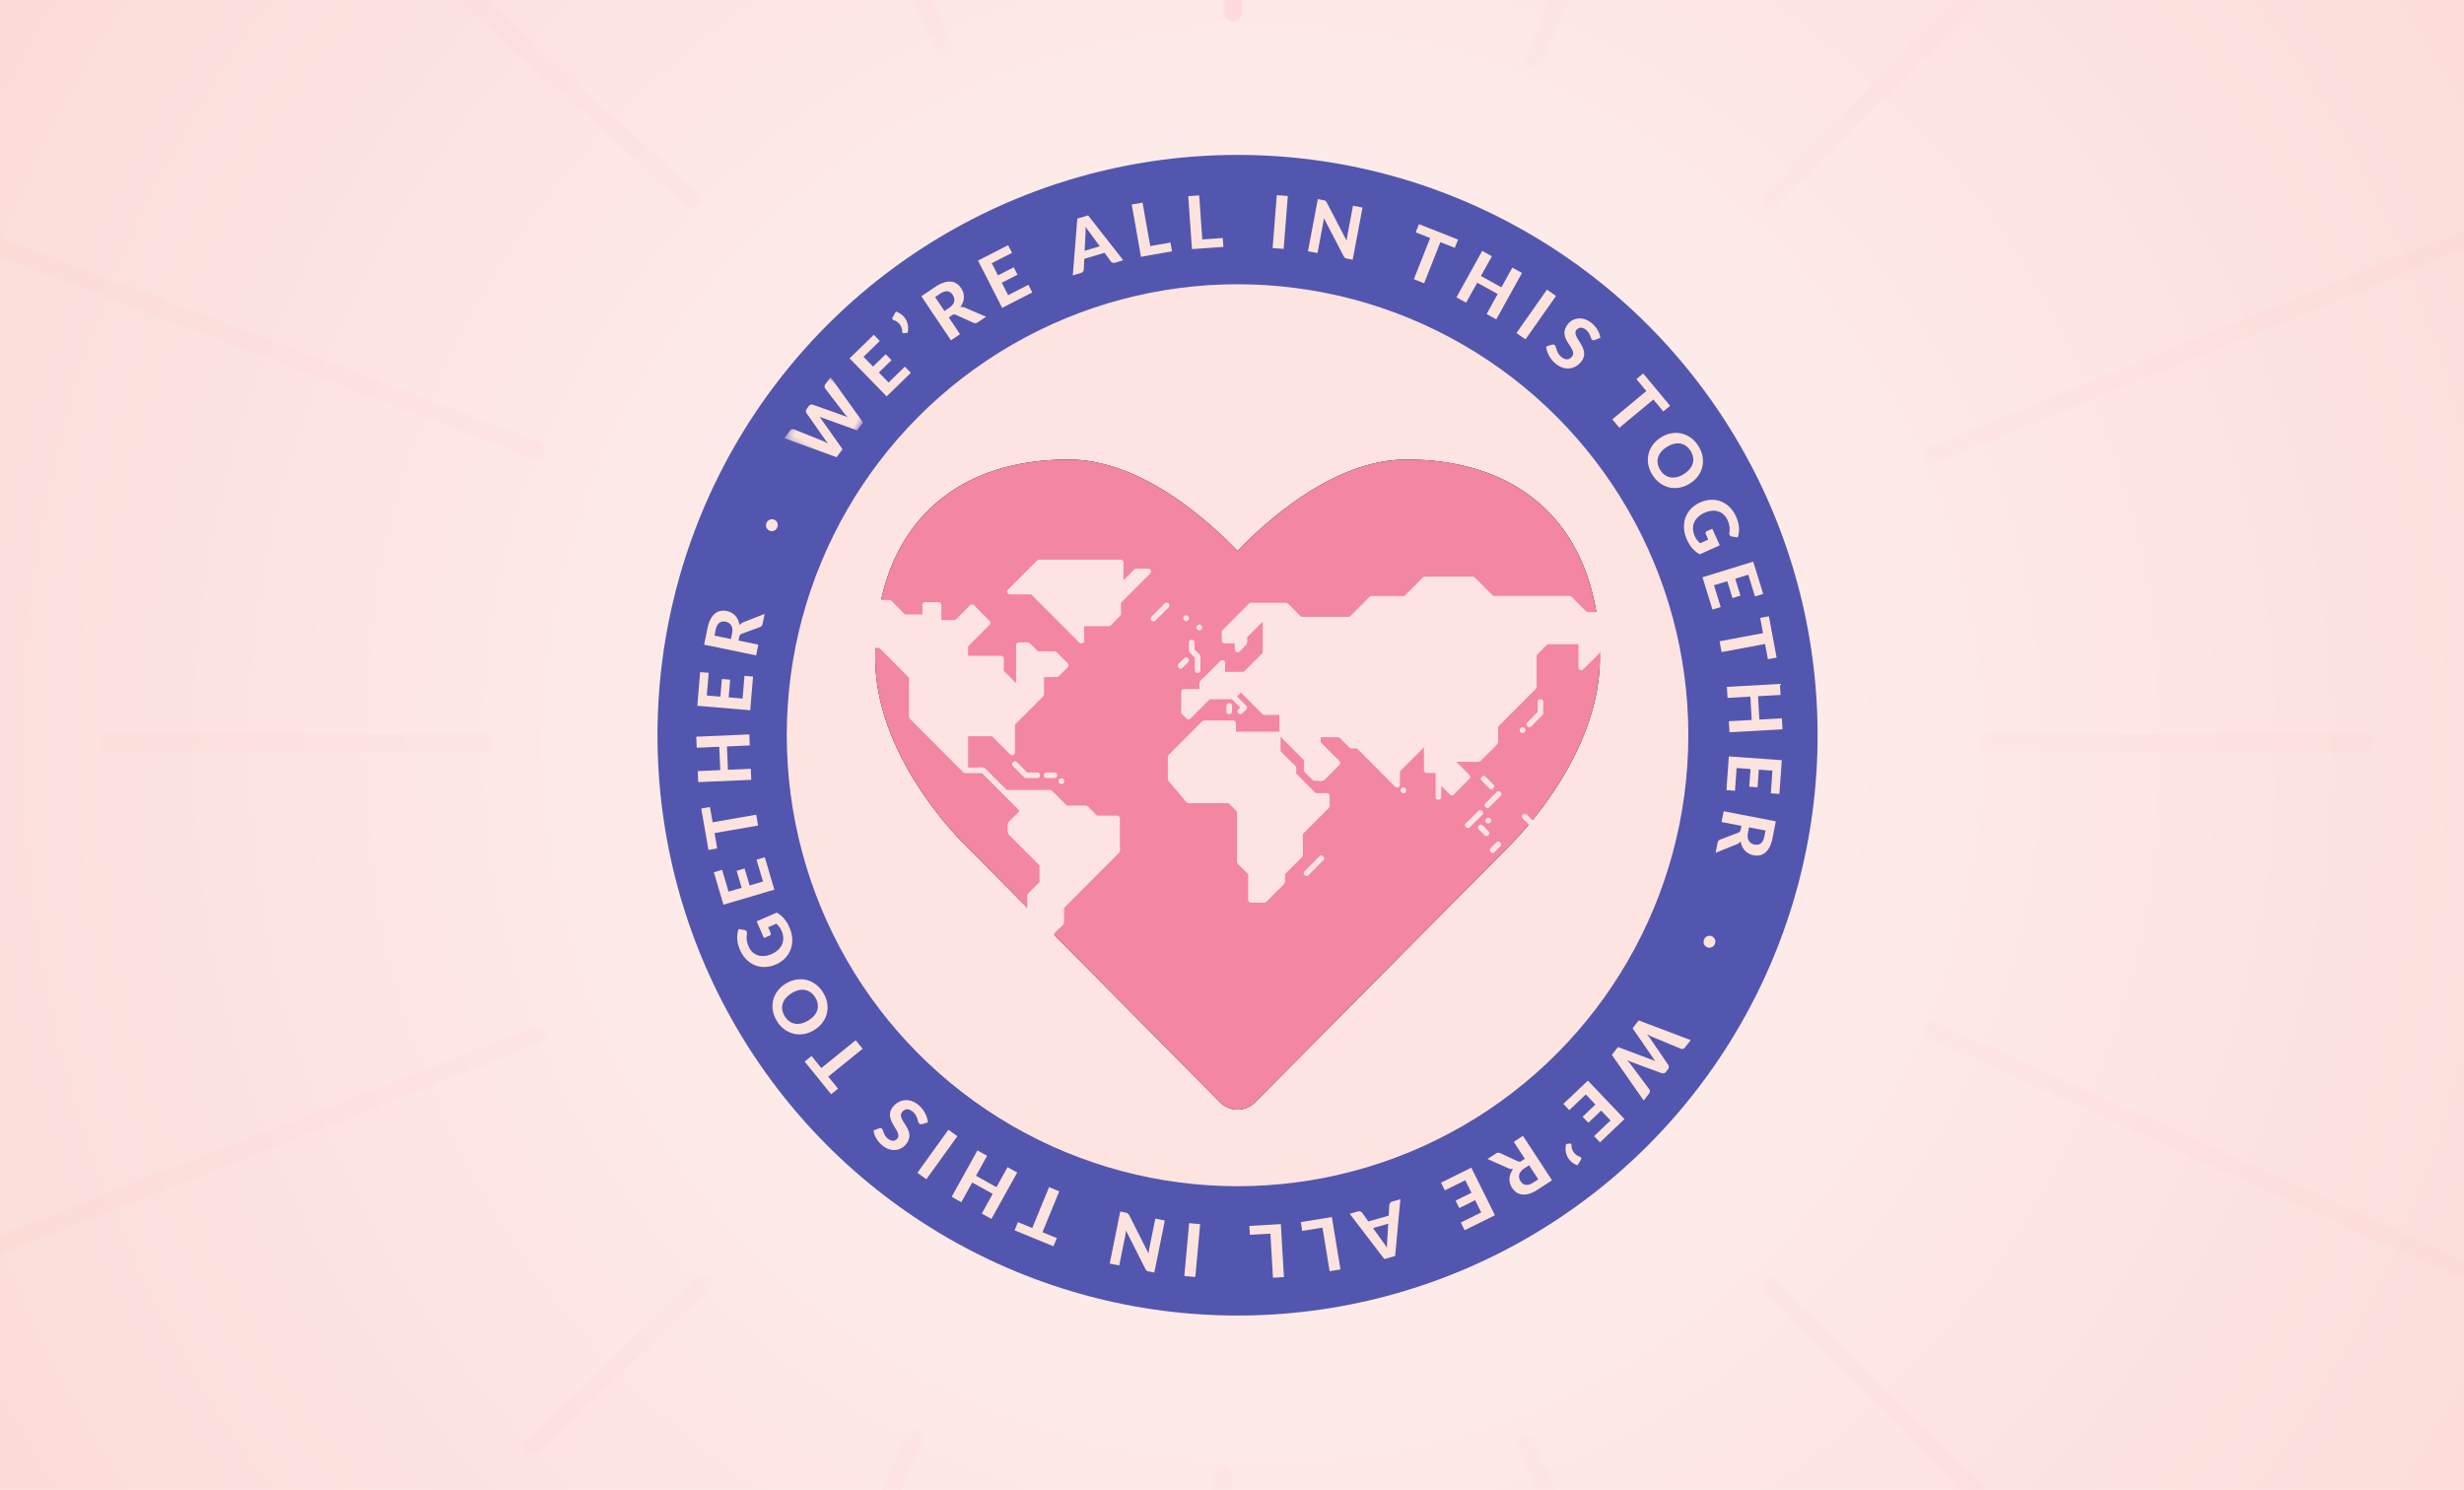 <?xml version="1.0" encoding="UTF-8"?> <svg xmlns="http://www.w3.org/2000/svg" xmlns:xlink="http://www.w3.org/1999/xlink" width="420" height="254"><defs><path id="a" d="M0 .886h444.5v258H0z"></path><path d="M126.71 191.557a4.18 4.18 0 003.033-1.299l42.943-43.293c.62-.65 15.784-15.153 15.784-32.47 0-21.142-12.338-33.769-32.948-33.769-12.062 0-23.367 9.958-28.812 15.586-5.445-5.628-16.75-15.586-28.812-15.586-20.61 0-32.948 12.627-32.948 33.769 0 17.317 15.164 31.82 15.716 32.326l43.011 43.437a4.18 4.18 0 003.033 1.299z" id="g"></path><path d="M67.284 104.664h.034l.08.01.103.025c.193.066.325.218.484.378l2.06 2.064h2.942v-1.62a.48.48 0 01.475-.476h2.282a.48.48 0 01.476.476v2.573h2.37l2.524-2.529a.48.48 0 01.672 0l2.663 2.668a.482.482 0 010 .674l-3.664 3.67v1.614h5.61a.48.48 0 01.475.476v2.089l2.092 2.095v-6.47l.008-.086a.48.48 0 01.467-.39h1.128c.077 0 .15-.002.222-.001l.104.004a.69.69 0 01.473.205l1.313 1.316h2.844l.093.01c.177.037.295.178.421.305l.329.329.328.329.535.535.534.536.06.074c.121.184.101.44-.06.6l-.481.482-.482.483-.082.087c-.226.247-.513.612-.842.612h-2.157v2.552c0 .299.032.566-.198.796l-.703.705-4.044 4.05v4.757c0 .25-.186.427-.399.465l-.071.008a.455.455 0 01-.341-.136l-3.095-3.1h-4.081v5.336h1.464c.176 0 .462-.037.741-.038l.165.005c.163.01.314.037.428.098l.016.008.015.009.012.007.01.007.026.02.023.02.004.003v.001l.213.213.374.376 1.366 1.368 1.366 1.368.172.173.172.172h7.38l.108.013c.28.064.495.363.687.555l1.047 1.05 1.048 1.05h3.102l.134.012c.387.072.642.443.918.72l.49.49.49.493h3.417l.085.007a.48.48 0 01.391.468v4.43l.003.11c.02.39.114 1.066-.15 1.33l-.67.671-4.346 4.354-4.346 4.355v2.466l-.015.112c-.1.374-.662.767-.89.997l-.403.403-.403.404v5.709l-.008.085a.481.481 0 01-.468.392H93.24l-.102-.014c-.233-.06-.418-.31-.577-.47l-.843-.845-.084-.08c-.297-.273-.77-.63-.77-1.031v-9.921l-.002-.103c-.003-.205-.002-.4.16-.564l.966-.968.967-.968v-2.845l-.373-.372-4.81-4.819-.081-.095c-.19-.26-.156-.555-.156-.892l-.003-.136c-.014-.414-.07-.866.235-1.171l1.806-1.81-1.373-1.375-1.373-1.375-.133-.114c-.13-.123-.246-.266-.342-.362l-.658-.66-.659-.66-1.881-1.884h-2.203c-.063 0-.13.003-.198.006l-.208.006-.206-.012h-.031l-.08-.007a.48.48 0 01-.264-.144l-.016-.013-.015-.014-2.23-2.235c-1.22-1.22-2.437-2.441-3.656-3.662l-2.69-2.695-.514-.515c-.212-.212-.14-.653-.14-.925v-6.074l-5.046-5.055h-8.932l-.084-.007a.423.423 0 01-.252-.134l-.047-.05a.452.452 0 01-.092-.286v-4.573l.015-.104.04-.103c.117-.235.4-.446.557-.604l1.125-1.126.653-.655.28-.28.079-.075c.13-.117.266-.196.462-.196zm123.89 56.944a.418.418 0 01.242.026.5.5 0 01.042.02l.017.008a.525.525 0 01.046.029l.01.007a.546.546 0 01.047.04l.015.014a.554.554 0 01.078.098.485.485 0 01.072.277l-.001.014a.412.412 0 01-.062.179.524.524 0 01-.076.095l.056-.066-.004.005-.02.023-.032.038-.166.166-1.29 1.294-.061.053c-.432.32-1.027-.312-.612-.727l.166-.166.861-.864.43-.43a.592.592 0 01.06-.052l.01-.008a.482.482 0 01.117-.06l.038-.01a.411.411 0 01.092-.01zm-8.828-.93c.435-.435 1.107.238.673.672l-.979.98c-.435.433-1.108-.24-.673-.674l.98-.978zm9.382-1.729c-.434-.434.239-1.107.674-.672l1.332 1.332a.435.435 0 01.136.383.447.447 0 01-.14.306l-1.054 1.055c-.434.435-1.106-.239-.672-.674l.727-.728-1.003-1.002zm-16.833-12.03l.064.002.037.002c.085.003.167.008.24.008l.15.009a.9.9 0 01.493.224l.052.045c.092.084.183.183.29.29l1.898 1.902 1.186-1.188.074-.06c.183-.12.438-.1.598.06l.115.115 2.507 2.512c.207.207.56.457.56.779l-.004-.04.005.04v7.22a.48.48 0 01-.476.477h-1.661c-.115 0-.257.011-.408.02l-.153.006-.154.001c-.257-.005-.503-.048-.654-.198l-1.056-1.058-1.056-1.058h-5.692l-.881.883-.881.883-.074.06a.468.468 0 01-.083.043l-.088.026-.092.009a.472.472 0 01-.335-.138l-.57-.572-.571-.571-.001-.001h-.001l-.041-.044a.428.428 0 01-.063-.109l-.021-.062a.408.408 0 01-.013-.125v-5.331a.48.48 0 01.475-.476h1.325a205444.278 205444.278 0 004.425-4.434.431.431 0 01.184-.11.672.672 0 01.098-.024l.016-.002a1.467 1.467 0 01.21-.014l-.103.002h.01l.044-.002h.049zm-8.31-46.235c.252 0 .445.037.634.225l1.058 1.06 1.998 2.002h13.017c.341 0 .672.471.886.687l2.072 2.076h11.404c.415 0 .63.519.336.813l-1.176 1.178c-.316.317-.557.676-1.032.676h-3.066l-7.087 7.1c-.294.294-.812.08-.812-.336v-3.954h-5.27l-1.862 1.865v5.345c0 .256-.125.401-.292.568l-2.1 2.103-4.169 4.177v2.426c0 .376-.13.562-.384.818l-2.486 2.49c-.228.228-.442.262-.75.262h-3.505l2.231 2.234a.482.482 0 010 .675l-2.662 2.667a.479.479 0 01-.672 0l-1.471-1.474v1.9c0 .614-.951.614-.951 0v-4.097h-1.522a.48.48 0 01-.475-.477v-3.898l-4.089 4.096v2.28c0 .415-.518.63-.811.336l-6.518-6.529h-.88c-.322 0-.49-.23-.697-.437l-1.466-1.468h-3.13v.85c1.062 1.066 2.125 2.13 3.188 3.195a.482.482 0 010 .673l-1.83 1.835-.73.73c-.268.269-.915.148-1.253.148-.203 0-.48.041-.662-.065-.124-.073-.227-.206-.327-.306l-1.05-1.052c-.277-.277-.19-.729-.19-1.09v-1.006l-3.756-3.763c-.074-.074-.161-.15-.237-.233v2.459l1.902 1.906c.214.214.657.519.743.832.088.322.04.724.023 1.078l3.329 3.336h1.895a.48.48 0 01.476.476v1.143c0 .293.071.697-.156.924l-1.31 1.314-3.099 3.103v3.3c0 .237.032.479-.153.664l-2.89 2.895v1.006c0 .3-.008.527-.23.75l-1.87 1.872-.883.886c-.178.178-.317.339-.596.339h-2.222a.48.48 0 01-.475-.477v-4.376l-1.27-1.271c-.23-.232-.631-.51-.631-.87v-8.528l-1.434-1.436h-6.627c-.264 0-.467-.042-.646-.255l-.994-1.183-1.951-2.321-.001-.001a.438.438 0 01-.139-.336v-3.337c0-.324-.045-.626.203-.875l.784-.785 4.794-4.803c.204-.204.424-.203.692-.203h4.652a.48.48 0 01.476.476v1.43h7.132c.106 0 .205.036.285.097v-2.955h-2.06c-.273 0-.642.061-.854-.15l-.475-.477-3.172-3.177-.662.663 1.494 1.497c.222.157.33.487.077.73-.332.321-.359.335-.692.655-.442.427-1.101-.26-.658-.686.15-.146.239-.229.32-.305l-1.41-1.414c-.149.006-.306-.004-.47-.004h-3.318l-3.283 3.29a.479.479 0 01-.672 0l-.438-.438c-.147-.148-.387-.323-.446-.534-.08-.295-.017-.674-.017-.972v-2.606c0-.148.056-.26.14-.337a.438.438 0 01.336-.139h2.63v-.4c0-.248-.067-.64.066-.867.209-.358.638-.662.926-.95l2.571-2.577c.294-.293.812-.078.812.337v1.525h3.163l3.24-3.246v-5.321l-2.656 2.66c.026.434.101 1.042-.18 1.324l-1.107 1.11c-.294.293-.812.078-.812-.338v-1.047h-1.744a.48.48 0 01-.475-.477v-.899c0-.27-.073-.688.138-.9l.738-.738 3.117-3.122.644-.646c.21-.212.623-.144.896-.144h5.226c.32 0 .501.127.722.347l2.06 2.065h8.225l1.932-1.937 1.219-1.22c.194-.195.353-.404.656-.404h5.57l2.497-2.5c.235-.235.634-.81 1.01-.81zm21.574 50.342l.98.98c.434.433-.239 1.106-.673.671l-.98-.978c-.434-.434.238-1.107.673-.673zm10.153.477a.487.487 0 110 .975.487.487 0 010-.975zm-57.326-3.274h.016a.43.43 0 01.194.052l.009.005.024.014a.529.529 0 01.03.019l.01.007a.547.547 0 01.097.092l.008.01a.542.542 0 01.092.183l.01.05a.44.44 0 01.003.107l-.003.022a.412.412 0 01-.058.155.523.523 0 01-.077.097l.056-.065a.543.543 0 01-.056.065l-2.541 2.548a.458.458 0 01-.253.136l-.064.005c-.366 0-.69-.478-.356-.814l2.124-2.13.305-.306.113-.112a.577.577 0 01.087-.071.463.463 0 01.1-.048l.038-.011a.41.41 0 01.092-.01l-.075.006a.412.412 0 01.075-.006zm48.15 1.672a.488.488 0 11-.69.69.488.488 0 01.69-.69zm4.252-.142a.487.487 0 110 .974.487.487 0 010-.974zm4.924-1.745a.487.487 0 110 .974.487.487 0 010-.974zm1.27 0a.487.487 0 11-.001.974.487.487 0 010-.974zM170.828 146c.434-.435 1.107.238.673.672l-.98.98c-.435.433-1.107-.24-.673-.674l.98-.978zm15.312-.3l.979.98c.434.433-.239 1.106-.673.672l-.98-.979c-.434-.434.239-1.107.674-.673zm-10.45-4.59a.412.412 0 01.225.066c.031.02.062.045.092.075l-.068-.059.008.006.06.053 4.862 4.87c.316.316.046.759-.291.81l-.064.004a.444.444 0 01-.318-.14l-2.43-2.435-2.43-2.435a.588.588 0 01-.096-.13.427.427 0 01-.042-.244l.002-.008.01-.05a.481.481 0 01.093-.183l.008-.01a.55.55 0 01.18-.143.458.458 0 01.195-.047zm6.808 2.839c.435-.435 1.107.239.673.672l-.979.98c-.435.434-1.108-.24-.674-.673l.98-.979zm-14.442-.946a.43.43 0 01.215-.016l.005.001.011.003.038.01a.421.421 0 01.092.043c.033.02.065.046.096.077l-.068-.058a.526.526 0 01.068.058l-.018-.016.012.011.006.005.489.49.489.49.052.06a.435.435 0 01.017.501l-.037.053a.52.52 0 01-.323.195l-.064.005a.443.443 0 01-.317-.14l-.49-.49-.49-.49a.553.553 0 01-.103-.15.424.424 0 01-.031-.232l.01-.05.004-.013a.514.514 0 01.193-.271.514.514 0 01.14-.075zm.045-2.536c.023 0 .045.002.068.006h.003l.016.004.039.01.015.005.045.017a.5.5 0 01.022.011l.035.02a.53.53 0 01.248.383v.011l.002.032a.417.417 0 01-.074.235.53.53 0 01-.068.082l.053-.06-.053.06-2.164 2.144-.046.041-.015.011a.435.435 0 01-.192.082l-.065.005c-.365-.002-.688-.482-.35-.817l1.081-1.071 1.082-1.072a.504.504 0 01.06-.052l.01-.007a.466.466 0 01.118-.06l.047-.012a.414.414 0 01.078-.008zm1.35 1.322a.487.487 0 110 .975.487.487 0 010-.975zm1.738-4.507a.457.457 0 01.275.096.535.535 0 01.05.04l.003.004.012.012a.497.497 0 01.149.303l.002.016v.026a.418.418 0 01-.063.22.525.525 0 01-.077.098l.055-.065a.545.545 0 01-.055.065l-.258.258-1.644 1.647-.037.034-.023.018a.434.434 0 01-.192.083l-.065.005c-.365 0-.69-.478-.355-.814l1.902-1.905a.546.546 0 01.142-.102.434.434 0 01.175-.039l-.077.008a.412.412 0 01.077-.008zm-16.199-.652a.487.487 0 110 .975.487.487 0 010-.975zm13.682-1.966c.024 0 .05.003.074.007l.006.001.011.003.038.01a.422.422 0 01.089.042.52.52 0 01.099.078l-.064-.055a.543.543 0 01.064.055l-.06-.05.06.05 1.33 1.333.053.061.04.063c.155.297-.088.642-.383.686l-.064.005a.443.443 0 01-.317-.14l-.666-.667-.665-.667-.053-.06a.534.534 0 01-.057-.101.421.421 0 01-.028-.21.508.508 0 01.148-.292l.011-.011a.551.551 0 01.09-.07l.017-.01a.512.512 0 01.1-.042l.024-.006a.452.452 0 01.102-.013l-.065.005h.002l.048-.004h.015zm-107.7-1.378c.023 0 .047.002.07.006l.011.002.019.004a.413.413 0 01.117.05c.034.02.068.046.1.078l-.067-.057.007.005.06.052 2.276 2.28c.315.316.046.759-.292.81l-.064.004a.444.444 0 01-.317-.14l-1.138-1.14-1.138-1.14a.583.583 0 01-.091-.123.474.474 0 01-.046-.15.388.388 0 01.006-.13.44.44 0 01.01-.038v-.003l.02-.056a.517.517 0 01.07-.114l.007-.01a.55.55 0 01.036-.039l.015-.015.012-.01a.55.55 0 01.021-.018l.014-.01a.538.538 0 01.04-.027l.023-.014a.51.51 0 01.084-.036.444.444 0 01.13-.02zm35.72 1.783a.487.487 0 110 .974.487.487 0 010-.974zm-1.166-.988l.075.005c.14.021.24.096.303.195.075.117.095.27.061.406v.001l-.024.072a.434.434 0 01-.421.273h-1.384l-.097-.008h-.005l-.03-.007a.443.443 0 01-.193-.11.45.45 0 01-.127-.253.543.543 0 01-.008-.097l.003.065a.549.549 0 01-.002-.023v-.016l-.001-.026v-.027l.003-.03.002-.022a.54.54 0 01.08-.208.428.428 0 01.12-.118l.03-.018a.422.422 0 01.11-.04.522.522 0 01.116-.013l-.1.009a.535.535 0 01.1-.009l-.065.005.065-.005h.692l.692-.001a.62.62 0 01.005 0zm-7.109-1.092c-.434-.434.239-1.108.674-.673l1.765 1.764 1.73.002c.615 0 .615.952.001.952l-1.884-.002-.037-.001a.44.44 0 01-.345-.14l-1.368-1.367zm87.323-6.322a.487.487 0 11-.885.408.487.487 0 01.885-.408zm2.122-4.61c0-.615.952-.615.951 0v1.884l-.002.037a.441.441 0 01-.14.345c-.794.796-1.41 1.412-1.901 1.906-.434.434-1.107-.24-.672-.675l1.763-1.766v-1.73zm-52.557.208h.027a.55.55 0 01.04.004l.013.002a.541.541 0 01.079.017l.012.004a.5.5 0 01.19.119l.012.014a.413.413 0 01.073.12.49.49 0 01.032.19l-.003.174c-.008.305-.016.382-.023.778l-.011.102a.434.434 0 01-.348.338l-.083.01c-.252.015-.515-.144-.509-.47.008-.46.017-.49.026-.951l.01-.095a.455.455 0 01.094-.197.395.395 0 01.121-.098.464.464 0 01.055-.025l.021-.008a.512.512 0 01.172-.028l-.056.003a.548.548 0 01.04-.003h.016zm-6.882-10.36c0-.615.951-.615.951 0l.001 1.203.84.842a.45.45 0 01.14.29.516.516 0 01.017.135v2.287c0 .614-.95.614-.95 0V114.5l-.856-.858a.443.443 0 01-.142-.354zm-.555 2.553a.43.43 0 01.284.046l.017.009.017.01a.527.527 0 01.086.065l.003.003.012.012a.548.548 0 01.078.098.485.485 0 01.07.293.407.407 0 01-.062.177.527.527 0 01-.075.095l.056-.066a.544.544 0 01-.056.066l-.978.98a.457.457 0 01-.252.135l-.065.005c-.366 0-.69-.478-.355-.814l.488-.49.49-.49a.547.547 0 01.146-.104.439.439 0 01.041-.016l.038-.01a.411.411 0 01.092-.01zm-11.081-16.653a.48.48 0 01.475.476v3.042l.795-.796.794-.796.083-.088c.084-.091.173-.189.275-.25l.1-.042a.889.889 0 01.23-.03h.121c.08.003.157.008.225.008h1.613c.415 0 .63.52.337.813l-4.996 5.005v1.015c0 .325.116.965-.142 1.223l-.894.896c-.24.24-.582.748-.93.843a.934.934 0 01-.154.028l-.164.008c-.167 0-.34-.019-.489-.019h-3.503v2.477c0 .25-.186.427-.399.465l-.071.008a.455.455 0 01-.341-.136l-.066-.066-4.082-4.089-4.082-4.089-3.595.001-.029-.001-.087-.01a.429.429 0 01-.323-.282l-.027-.07a.433.433 0 01.108-.44l.004-.003.007-.008.002-.002.002-.002.011-.012.012-.011 1.937-1.941 1.937-1.94.423-.424.424-.425.066-.068c.133-.136.267-.268.477-.268zm13.416 11.077a.487.487 0 110 .974.487.487 0 010-.974zm-5.582-3.78l.064.004a.455.455 0 01.145.048l.017.009a.52.52 0 01.153.128l.002.002a.504.504 0 01.114.32.44.44 0 01-.068.213.532.532 0 01-.072.09l.056-.066a.544.544 0 01-.056.065l-2.276 2.28a.457.457 0 01-.252.135l-.065.005c-.365 0-.69-.478-.355-.814l1.138-1.14 1.138-1.14a.584.584 0 01.06-.052l.009-.006a.483.483 0 01.148-.07.409.409 0 01.1-.012l-.07.006a.412.412 0 01.07-.006zm3.33 2.193a.487.487 0 110 .975.487.487 0 010-.975z" id="h"></path><path id="i" d="M.23.284h12.948v10.268H.23z"></path><radialGradient cx="50%" cy="50%" fx="50%" fy="50%" r="138.477%" gradientTransform="matrix(0 1 -.58 0 .79 0)" id="b"><stop stop-color="#FEF5F4" offset="0%"></stop><stop stop-color="#FBD1CC" offset="100%"></stop></radialGradient><ellipse id="d" cx="126.71" cy="127.729" rx="76.838" ry="76.884"></ellipse><filter x="-219.8%" y="-245%" width="539.6%" height="589.9%" id="f"><feOffset in="SourceAlpha" result="shadowOffsetOuter1"></feOffset><feGaussianBlur stdDeviation="90.5" in="shadowOffsetOuter1" result="shadowBlurOuter1"></feGaussianBlur><feColorMatrix values="0 0 0 0 1 0 0 0 0 1 0 0 0 0 1 0 0 0 0.5 0" in="shadowBlurOuter1"></feColorMatrix></filter></defs><g fill="none" fill-rule="evenodd"><g transform="translate(-7 -3)"><mask id="c" fill="#fff"><use xlink:href="#a"></use></mask><use fill="url(#b)" xlink:href="#a"></use><g mask="url(#c)"><g transform="translate(91.236 .613)"><ellipse fill="#5356AE" cx="126.71" cy="127.729" rx="98.874" ry="98.933"></ellipse><mask id="e" fill="#fff"><use xlink:href="#d"></use></mask><use fill="#FDE4E1" xlink:href="#d"></use><g fill-rule="nonzero" mask="url(#e)"><use fill="#000" filter="url(#f)" xlink:href="#g"></use><use fill="#F386A1" xlink:href="#g"></use></g><use fill="#FDE4E1" xlink:href="#h"></use><g transform="rotate(-60 91.36 -3.947)"><mask id="j" fill="#fff"><use xlink:href="#i"></use></mask><path d="M.23.284L1.789.48c.16.02.29.075.39.163.1.088.16.196.177.324l.751 5.24c.015.148.03.306.044.47.016.166.027.342.038.528.06-.177.12-.344.182-.502.062-.158.127-.304.194-.439l2.261-4.858a.595.595 0 01.25-.254.64.64 0 01.414-.077l.545.07c.16.02.287.075.378.164a.692.692 0 01.188.322L8.576 6.9a6.364 6.364 0 01.13.96c.055-.17.11-.33.162-.483.053-.152.104-.292.153-.42l2.033-4.888a.53.53 0 01.246-.258.663.663 0 01.418-.073l1.46.185-3.92 8.63-1.676-.213-1.095-6.107a2.501 2.501 0 01-.055-.284 8.796 8.796 0 01-.038-.318l-.123.298c-.04.096-.079.183-.118.262L3.555 9.83l-1.683-.214L.23.284z" fill="#FCE3DE" mask="url(#j)"></path></g><path fill="#FCE3DE" d="M64.708 59.46l1.023 1.049-2.778 2.707 1.625 1.666 2.162-2.106.989 1.014-2.162 2.106 1.66 1.702 2.777-2.706 1.024 1.049-4.127 4.022-6.32-6.482zM68.485 55.5c.38.13.714.315 1.002.552a2.908 2.908 0 011.044 1.87c.055.38.036.775-.055 1.189l-.622.087a.24.24 0 01-.144-.015.239.239 0 01-.095-.076.32.32 0 01-.058-.214c.003-.12-.015-.27-.057-.449a1.953 1.953 0 00-.222-.543 2.242 2.242 0 00-.437-.525 2 2 0 00-.692-.394c-.146-.047-.235-.12-.268-.22a.34.34 0 01.046-.299l.558-.962zM76.751 55.405l.798-.535c.252-.17.448-.347.588-.534.14-.186.23-.375.273-.566.042-.191.04-.381-.007-.57a1.743 1.743 0 00-.251-.554c-.24-.355-.543-.552-.912-.59-.369-.038-.795.105-1.278.43l-.808.542 1.597 2.377zm.734 1.093l1.924 2.864-1.553 1.042-5.048-7.514 2.361-1.585c.525-.352 1.01-.599 1.456-.74.446-.142.853-.196 1.221-.163a2.1 2.1 0 01.987.34c.29.194.544.452.759.773.167.248.29.507.37.778.078.27.111.542.1.815a2.656 2.656 0 01-.17.82c-.102.274-.252.54-.449.797.137-.012.275-.008.416.01.14.019.28.06.421.12l3.567 1.528-1.403.941c-.263.177-.52.204-.772.083l-2.977-1.346a.722.722 0 00-.326-.066c-.099.006-.217.055-.355.148l-.529.355zM87.602 44.189l.668 1.305-3.454 1.765 1.06 2.071 2.688-1.373.644 1.26-2.687 1.374 1.083 2.116 3.454-1.765.668 1.304-5.132 2.623-4.124-8.057zM100.645 45.144l2.58-.776-1.737-2.37a8.764 8.764 0 01-.324-.436c-.118-.169-.24-.352-.364-.549.01.236.014.458.011.665-.002.207-.01.388-.024.545l-.142 2.921zm6.582 1.609l-1.39.419a.64.64 0 01-.414.003.7.7 0 01-.303-.218l-1.085-1.478-3.452 1.039-.086 1.83a.71.71 0 01-.127.334.6.6 0 01-.34.236l-1.404.423.774-9.685 1.834-.552 5.993 7.649zM111.827 44.343l3.447-.608.264 1.498-5.289.933-1.577-8.912 1.843-.324zM120.7 43.207l3.492-.244.107 1.518-5.358.374-.636-9.027 1.867-.13zM134.567 44.825l-1.879-.149.71-9.02 1.879.148zM141.56 36.56c.054.016.102.04.142.07.041.032.078.07.112.114s.07.102.108.173l3.39 6.513a9.506 9.506 0 01.115-.879l.962-5.086 1.625.308-1.681 8.89-.95-.18a.857.857 0 01-.349-.138.89.89 0 01-.242-.297l-3.368-6.47a9.93 9.93 0 01-.114.809l-.972 5.141-1.625-.307 1.681-8.892.969.183c.078.015.143.031.197.047M164.3 43.233l-.555 1.403-2.46-.974-2.774 7.01-1.747-.692 2.776-7.01-2.46-.974.556-1.403zM170.811 56.833l-1.648-.914 1.889-3.409-3.487-1.932-1.89 3.409-1.648-.913 4.385-7.915 1.649.914-1.862 3.36 3.487 1.932 1.862-3.36 1.648.913zM175.793 60.248l-1.542-1.083 5.198-7.405 1.543 1.082zM187.626 60.346a.723.723 0 01-.271.044.393.393 0 01-.221-.101.578.578 0 01-.163-.266 7.3 7.3 0 00-.149-.4 3.591 3.591 0 00-.236-.473 1.938 1.938 0 00-.427-.49c-.33-.279-.64-.415-.93-.407a.97.97 0 00-.738.368.71.71 0 00-.185.492c.006.177.052.365.137.562.086.199.198.405.337.62.139.217.278.442.417.677.138.235.262.478.372.729.109.25.178.508.208.773.028.264.003.535-.077.814-.08.277-.243.56-.488.849a3.09 3.09 0 01-.912.743 2.747 2.747 0 01-1.083.316c-.38.03-.77-.025-1.173-.164a3.719 3.719 0 01-1.18-.698 4.245 4.245 0 01-.598-.621 4.963 4.963 0 01-.47-.718 4.517 4.517 0 01-.327-.768 3.249 3.249 0 01-.152-.766l.991-.32a.551.551 0 01.245-.01c.086.016.16.05.224.104.085.073.149.181.19.325.042.144.092.307.152.488.058.18.143.372.253.574.109.202.278.4.507.594.333.282.655.425.966.427.312.002.595-.147.85-.448.149-.175.223-.354.224-.538.001-.185-.04-.375-.125-.572a3.681 3.681 0 00-.34-.611 19.882 19.882 0 01-.428-.662c-.144-.23-.27-.47-.382-.717a2.186 2.186 0 01-.096-1.618c.092-.293.274-.598.545-.92.218-.256.48-.461.786-.616.305-.155.636-.243.992-.263a2.95 2.95 0 011.11.163 3.5 3.5 0 011.132.666c.416.352.746.743.99 1.172.245.428.393.86.444 1.295l-.921.372zM200.44 71.567l-1.161.965-1.692-2.034-5.799 4.818-1.2-1.444 5.799-4.818-1.692-2.034 1.16-.965zM202.804 83.188c.4-.253.727-.533.978-.84.252-.306.426-.629.524-.969.098-.34.116-.688.055-1.045a2.938 2.938 0 00-.432-1.074 2.957 2.957 0 00-.787-.853 2.317 2.317 0 00-.97-.402 2.7 2.7 0 00-1.1.057c-.385.095-.778.27-1.178.522a4.076 4.076 0 00-.984.843c-.251.306-.425.63-.521.967a2.331 2.331 0 00-.05 1.047c.062.359.206.718.433 1.076.226.36.489.643.785.851.297.208.619.342.966.401s.713.04 1.098-.055c.384-.096.779-.27 1.183-.526m1.024 1.618a4.98 4.98 0 01-1.734.7 4.313 4.313 0 01-1.743-.013 4.353 4.353 0 01-1.601-.718 4.937 4.937 0 01-1.312-1.415 4.93 4.93 0 01-.715-1.791 4.385 4.385 0 01.036-1.757 4.27 4.27 0 01.734-1.581c.359-.49.818-.912 1.377-1.265a4.936 4.936 0 011.731-.7 4.296 4.296 0 011.742.019c.566.125 1.1.365 1.603.721.504.356.94.828 1.312 1.415.37.587.61 1.184.715 1.791a4.32 4.32 0 01-.04 1.756 4.358 4.358 0 01-.736 1.579 4.948 4.948 0 01-1.369 1.26M204.221 95.847a5.757 5.757 0 01-.893-1.414c-.306-.679-.477-1.34-.514-1.985a4.539 4.539 0 01.244-1.806c.2-.559.51-1.061.93-1.505a4.82 4.82 0 011.546-1.078 5.04 5.04 0 011.838-.46 4.181 4.181 0 011.721.269 4.344 4.344 0 011.485.971c.448.44.82.989 1.117 1.649.154.341.27.672.348.992.078.321.125.628.141.922a4.277 4.277 0 01-.217 1.609l-.984-.153a.504.504 0 01-.355-.196c-.082-.11-.111-.256-.089-.44.022-.173.037-.34.045-.501a3.225 3.225 0 00-.119-1.031 4.438 4.438 0 00-.232-.62 2.88 2.88 0 00-.667-.952 2.458 2.458 0 00-.92-.541 2.782 2.782 0 00-1.103-.11 3.834 3.834 0 00-1.223.338 3.941 3.941 0 00-1.133.742c-.3.29-.52.608-.662.954a2.544 2.544 0 00-.183 1.097c.019.386.119.781.3 1.183.123.273.26.504.41.693.153.19.322.366.509.528l1.388-.624-.42-.932a.395.395 0 01-.028-.299.325.325 0 01.182-.195l.95-.427 1.275 2.833-3.407 1.532a4.856 4.856 0 01-1.28-1.043M216.31 103.64l-1.4.432-1.146-3.708-2.223.686.891 2.885-1.353.417-.891-2.884-2.27.7 1.144 3.707-1.4.432-1.702-5.507 8.649-2.667zM218.6 114.493l-1.484.277-.487-2.599-7.414 1.385-.346-1.845 7.413-1.385-.486-2.6 1.483-.277zM210.561 127.225l-.106-1.88 3.894-.217-.224-3.979-3.893.217-.106-1.88 9.038-.504.106 1.88-3.837.214.223 3.98 3.837-.214.106 1.88zM219.07 137.734l-1.462-.105.277-3.87-2.322-.166-.215 3.01-1.412-.1.215-3.012-2.371-.17-.276 3.869-1.462-.105.41-5.748 9.029.649zM213.892 143.43l-.182.943a2.41 2.41 0 00-.035.794c.034.23.104.429.21.593.105.164.242.296.409.396.167.1.357.171.57.212.42.08.774.005 1.06-.23.287-.235.486-.638.596-1.21l.184-.955-2.812-.543zm-1.293-.25l-3.387-.653.353-1.838 8.89 1.716-.539 2.793c-.12.62-.286 1.139-.5 1.555-.213.416-.461.743-.744.98-.283.238-.596.391-.937.46-.342.07-.703.068-1.082-.005a2.781 2.781 0 01-.813-.287 2.51 2.51 0 01-.649-.503c-.186-.2-.34-.434-.462-.7a3.072 3.072 0 01-.25-.88 1.905 1.905 0 01-.3.289 1.593 1.593 0 01-.382.215l-3.596 1.453.32-1.66c.059-.31.22-.512.484-.605l3.052-1.164a.732.732 0 00.277-.184c.065-.075.114-.194.145-.357l.12-.624zM207.557 162.002a.986.986 0 01.597.932 1.02 1.02 0 01-.09.4 1.018 1.018 0 01-.934.615.999.999 0 01-.389-.085.993.993 0 01-.53-.553.98.98 0 01-.062-.38c.004-.135.035-.267.092-.396a.997.997 0 01.55-.549.966.966 0 01.766.016M203.955 179.702l-.966 1.24a.71.71 0 01-.34.253.511.511 0 01-.368-.015l-4.889-2.029c-.136-.064-.278-.13-.428-.202-.15-.073-.307-.151-.472-.237.122.141.234.28.339.413.103.133.196.264.277.39l3.022 4.425c.062.09.092.205.092.344 0 .14-.05.272-.146.396l-.337.433a.643.643 0 01-.335.242.7.7 0 01-.374-.003l-5.027-1.853a6.44 6.44 0 01-.892-.378c.118.134.23.262.333.385.104.124.199.24.284.348l3.164 4.242c.067.09.1.204.096.344a.665.665 0 01-.15.397l-.906 1.16-5.417-7.777 1.039-1.332 5.809 2.177c.086.025.177.058.272.098.096.04.193.083.294.13l-.194-.258a3.978 3.978 0 01-.165-.235l-3.521-5.115 1.042-1.338 8.864 3.355zM188.493 197.138l-1.011-1.062 2.811-2.673-1.604-1.685-2.187 2.08-.976-1.027 2.188-2.08-1.639-1.723-2.811 2.673-1.01-1.063 4.176-3.969 6.24 6.56zM184.661 201.054a3.18 3.18 0 01-.995-.564 2.929 2.929 0 01-.686-.837 2.98 2.98 0 01-.334-1.046c-.05-.38-.027-.776.07-1.188l.622-.08a.244.244 0 01.145.017c.039.019.07.044.093.077a.292.292 0 01.048.105c.01.038.011.075.007.11-.004.12.013.27.052.45.039.179.11.36.215.545.105.185.249.362.43.53.183.17.412.304.687.403.146.05.234.124.266.223.032.1.015.2-.05.299l-.57.956zM176.401 201.041l-.804.526a2.398 2.398 0 00-.594.526 1.472 1.472 0 00-.28.563c-.045.191-.045.38 0 .57.045.19.125.375.244.556.234.358.536.56.904.602.368.042.796-.096 1.283-.414l.815-.532-1.568-2.397zm-.72-1.101l-1.889-2.887 1.567-1.024 4.954 7.576-2.38 1.555c-.53.346-1.017.587-1.465.723-.448.136-.856.185-1.223.147a2.092 2.092 0 01-.983-.353 2.762 2.762 0 01-.75-.78 2.785 2.785 0 01-.359-.783 2.516 2.516 0 01-.09-.817c.015-.273.075-.546.18-.818a3.05 3.05 0 01.458-.791c-.137.01-.276.005-.416-.015a1.59 1.59 0 01-.42-.125l-3.547-1.572 1.415-.924c.264-.173.522-.198.772-.073l2.961 1.382a.722.722 0 00.325.07c.1-.004.218-.052.357-.143l.533-.348zM165.42 212.12l-.652-1.313 3.476-1.723L167.21 207l-2.704 1.34-.63-1.268 2.704-1.34-1.057-2.13-3.476 1.724-.652-1.313 5.164-2.56 4.025 8.107zM152.394 211.005l-2.59.745 1.709 2.39c.097.124.202.27.318.44.117.17.236.355.358.554a12.114 12.114 0 01-.003-.665c.005-.207.015-.388.03-.544l.178-2.92zm-6.563-1.688l1.397-.402a.647.647 0 01.412 0 .7.7 0 01.302.223l1.066 1.491 3.464-.996.109-1.83a.704.704 0 01.132-.333.595.595 0 01.341-.232l1.409-.405-.891 9.675-1.84.53-5.9-7.721zM141.186 211.674l-3.454.566-.246-1.502 5.3-.868 1.467 8.93-1.846.302zM132.311 212.7l-3.493.2-.089-1.518 5.363-.309.525 9.035-1.869.107zM118.458 210.91l1.876.172-.821 9.012-1.877-.172zM111.36 219.089a.451.451 0 01-.141-.073.576.576 0 01-.11-.115 1.245 1.245 0 01-.106-.174l-3.31-6.555a8.54 8.54 0 01-.126.878l-1.025 5.073-1.62-.328 1.792-8.87.948.192c.142.03.258.077.346.144a.883.883 0 01.238.3l3.287 6.512a10.948 10.948 0 01.125-.809l1.036-5.128 1.62.328-1.791 8.87-.966-.196a1.909 1.909 0 01-.197-.05M88.702 212.131l.573-1.396 2.447 1.005 2.862-6.975 1.737.714-2.862 6.974 2.448 1.005-.573 1.396zM82.374 198.512l1.647.915-1.894 3.406 3.485 1.938 1.894-3.407 1.647.916-4.397 7.908-1.647-.915 1.867-3.358-3.485-1.937-1.866 3.358-1.647-.916zM77.426 194.983l1.53 1.102-5.29 7.341-1.528-1.101zM65.595 194.74a.715.715 0 01.272-.041.387.387 0 01.22.103c.068.06.122.15.16.268.037.118.085.252.143.401.057.15.134.308.23.477.096.168.236.333.422.494.326.284.634.424.924.42a.965.965 0 00.742-.359.708.708 0 00.192-.49 1.541 1.541 0 00-.13-.564 4.341 4.341 0 00-.33-.625 20.887 20.887 0 01-.408-.681 6.533 6.533 0 01-.363-.733 2.649 2.649 0 01-.198-.775 2.08 2.08 0 01.087-.813c.083-.277.25-.558.498-.844.27-.31.577-.554.921-.731a2.74 2.74 0 011.087-.303c.38-.025.77.034 1.171.179.4.144.79.382 1.171.712a4.3 4.3 0 01.59.629c.177.23.331.472.462.723.131.252.237.51.317.772.08.263.128.519.142.768l-.995.308a.559.559 0 01-.245.006.463.463 0 01-.222-.106.65.65 0 01-.187-.328 14.72 14.72 0 00-.144-.49 3.457 3.457 0 00-.247-.576 2.121 2.121 0 00-.5-.6c-.329-.287-.65-.433-.96-.44-.312-.006-.598.14-.857.438-.15.173-.227.351-.23.535-.003.185.036.376.118.574.081.198.192.403.332.615.14.213.281.435.421.667.14.232.265.473.374.721.108.25.172.509.19.779.02.27-.019.55-.114.841-.096.29-.282.595-.558.912a2.505 2.505 0 01-1.788.858 2.932 2.932 0 01-1.107-.177 3.476 3.476 0 01-1.124-.68 4.39 4.39 0 01-.977-1.183 3.393 3.393 0 01-.427-1.301l.925-.36zM52.926 183.366l1.172-.95 1.667 2.054 5.858-4.746 1.183 1.458-5.858 4.747 1.666 2.054-1.173.95zM50.7 171.713a4.045 4.045 0 00-.988.827 2.71 2.71 0 00-.535.962 2.325 2.325 0 00-.068 1.045c.057.358.196.718.419 1.08.222.36.48.648.776.862.295.214.617.352.965.414s.715.048 1.1-.043c.387-.09.782-.26 1.186-.509.407-.25.739-.527.993-.83a2.67 2.67 0 00.534-.96c.1-.338.12-.687.063-1.047a2.96 2.96 0 00-.42-1.081 2.937 2.937 0 00-.775-.86 2.339 2.339 0 00-.961-.414 2.677 2.677 0 00-1.098.042 4.07 4.07 0 00-1.19.512m-1.004-1.632a4.978 4.978 0 011.743-.678 4.306 4.306 0 011.742.035c.563.13 1.094.375 1.593.738.498.362.93.84 1.294 1.43.364.592.595 1.192.693 1.8.099.609.08 1.194-.058 1.757a4.272 4.272 0 01-.753 1.572c-.365.486-.83.901-1.393 1.248a4.95 4.95 0 01-1.74.677 4.299 4.299 0 01-1.741-.04 4.403 4.403 0 01-1.594-.74 4.93 4.93 0 01-1.294-1.431 4.933 4.933 0 01-.694-1.8 4.333 4.333 0 01.063-1.755c.14-.562.391-1.086.755-1.57a4.937 4.937 0 011.384-1.243M49.436 159.027c.352.417.644.892.876 1.426.297.682.46 1.346.489 1.99.03.646-.06 1.247-.266 1.803a4.264 4.264 0 01-.948 1.494 4.808 4.808 0 01-1.56 1.059 5.052 5.052 0 01-1.843.438 4.188 4.188 0 01-1.719-.291 4.338 4.338 0 01-1.471-.99c-.443-.444-.809-.998-1.098-1.662a5.759 5.759 0 01-.335-.997 5.046 5.046 0 01-.13-.923 4.272 4.272 0 01.236-1.606l.984.165c.155.023.272.09.352.2.08.11.107.257.083.44-.024.174-.041.341-.05.502a3.232 3.232 0 00.106 1.032c.049.187.123.395.223.624.168.385.386.705.656.96.27.254.574.438.913.55.34.114.707.155 1.102.124a3.83 3.83 0 001.227-.322 3.93 3.93 0 001.142-.728c.304-.286.529-.602.674-.945.144-.344.21-.71.196-1.096a3.244 3.244 0 00-.285-1.185 3.225 3.225 0 00-.402-.7 4.082 4.082 0 00-.502-.533l-1.396.607.409.937c.048.111.056.21.024.3a.324.324 0 01-.185.192l-.955.415-1.24-2.848 3.427-1.49c.493.29.915.642 1.266 1.058M37.445 151.09l1.405-.415 1.1 3.72 2.232-.657-.856-2.895 1.358-.401.856 2.895 2.279-.672-1.1-3.72 1.406-.416 1.634 5.528-8.68 2.56zM35.29 140.225l1.488-.26.456 2.605 7.43-1.294.323 1.849-7.43 1.295.456 2.605-1.487.26zM43.484 127.588l.083 1.882-3.896.168.175 3.982 3.896-.169.082 1.882-9.043.392-.083-1.881 3.84-.167-.175-3.981-3.84.166-.082-1.881zM35.105 116.967l1.461.124-.324 3.865 2.319.195.252-3.007 1.411.119-.252 3.008 2.369.2.324-3.866 1.46.123-.481 5.742-9.02-.76zM40.356 111.324l.194-.94c.061-.298.077-.562.045-.794a1.476 1.476 0 00-.202-.595 1.234 1.234 0 00-.405-.402 1.746 1.746 0 00-.566-.219c-.42-.086-.775-.014-1.064.217-.29.232-.493.632-.61 1.202l-.196.953 2.804.578zm1.29.266l3.379.697-.377 1.832-8.866-1.828.573-2.785c.127-.62.3-1.135.519-1.549.219-.413.471-.737.757-.97.286-.234.6-.384.943-.45a2.765 2.765 0 011.082.02c.293.06.562.16.808.297.245.138.46.308.643.512.184.203.335.438.454.704.12.267.199.561.239.884.09-.105.19-.2.303-.285.113-.085.242-.155.385-.21l3.614-1.408-.34 1.656c-.064.31-.228.509-.493.599l-3.066 1.125a.73.73 0 00-.28.181c-.066.074-.116.191-.15.355l-.127.623zM46.916 92.848a.997.997 0 01-.524-.56 1.024 1.024 0 01.034-.779 1.027 1.027 0 01.563-.538.99.99 0 01.766.025.987.987 0 01.524.56.98.98 0 01.057.381 1.078 1.078 0 01-.096.394 1.07 1.07 0 01-.235.336.971.971 0 01-.698.272.982.982 0 01-.39-.091"></path></g></g><path stroke-opacity=".369" stroke="#FC5F64" stroke-width="3" opacity=".247" stroke-linecap="round" stroke-linejoin="round" mask="url(#c)" d="M97.805 249.505L127 221.622M308.741 36.968l70.069-70.407M47.443-33.439L124.81 36.89M308.741 222.273l45.253 45.14M-76.638 13.59L98.534 79.764M336.477 178.706l125.54 56.553M-13.868 223.335l112.402-43.858M336.477 80.536L444.135 36.89M215.469 254.142l.059 26.097M267.138 249.223l24.816 58.762M293.414-45.902L268.598 12.86M143.057-47.362L167.874 11.4M162.764 248.127l-24.816 58.763"></path><path stroke-opacity=".369" stroke="#FC5F64" stroke-width="3" opacity=".247" stroke-linecap="round" stroke-linejoin="round" mask="url(#c)" transform="rotate(-90 378.08 129.62)" d="M378.08 97.506v64.23"></path><path stroke-opacity=".369" stroke="#FC5F64" stroke-width="3" opacity=".247" stroke-linecap="round" stroke-linejoin="round" mask="url(#c)" transform="rotate(-90 57.66 129.62)" d="M57.661 97.506v64.23"></path></g><path stroke-opacity=".369" stroke="#FC5F64" stroke-width="3" opacity=".247" stroke-linecap="round" stroke-linejoin="round" d="M210.153-24l.059 26.096"></path></g></svg> 